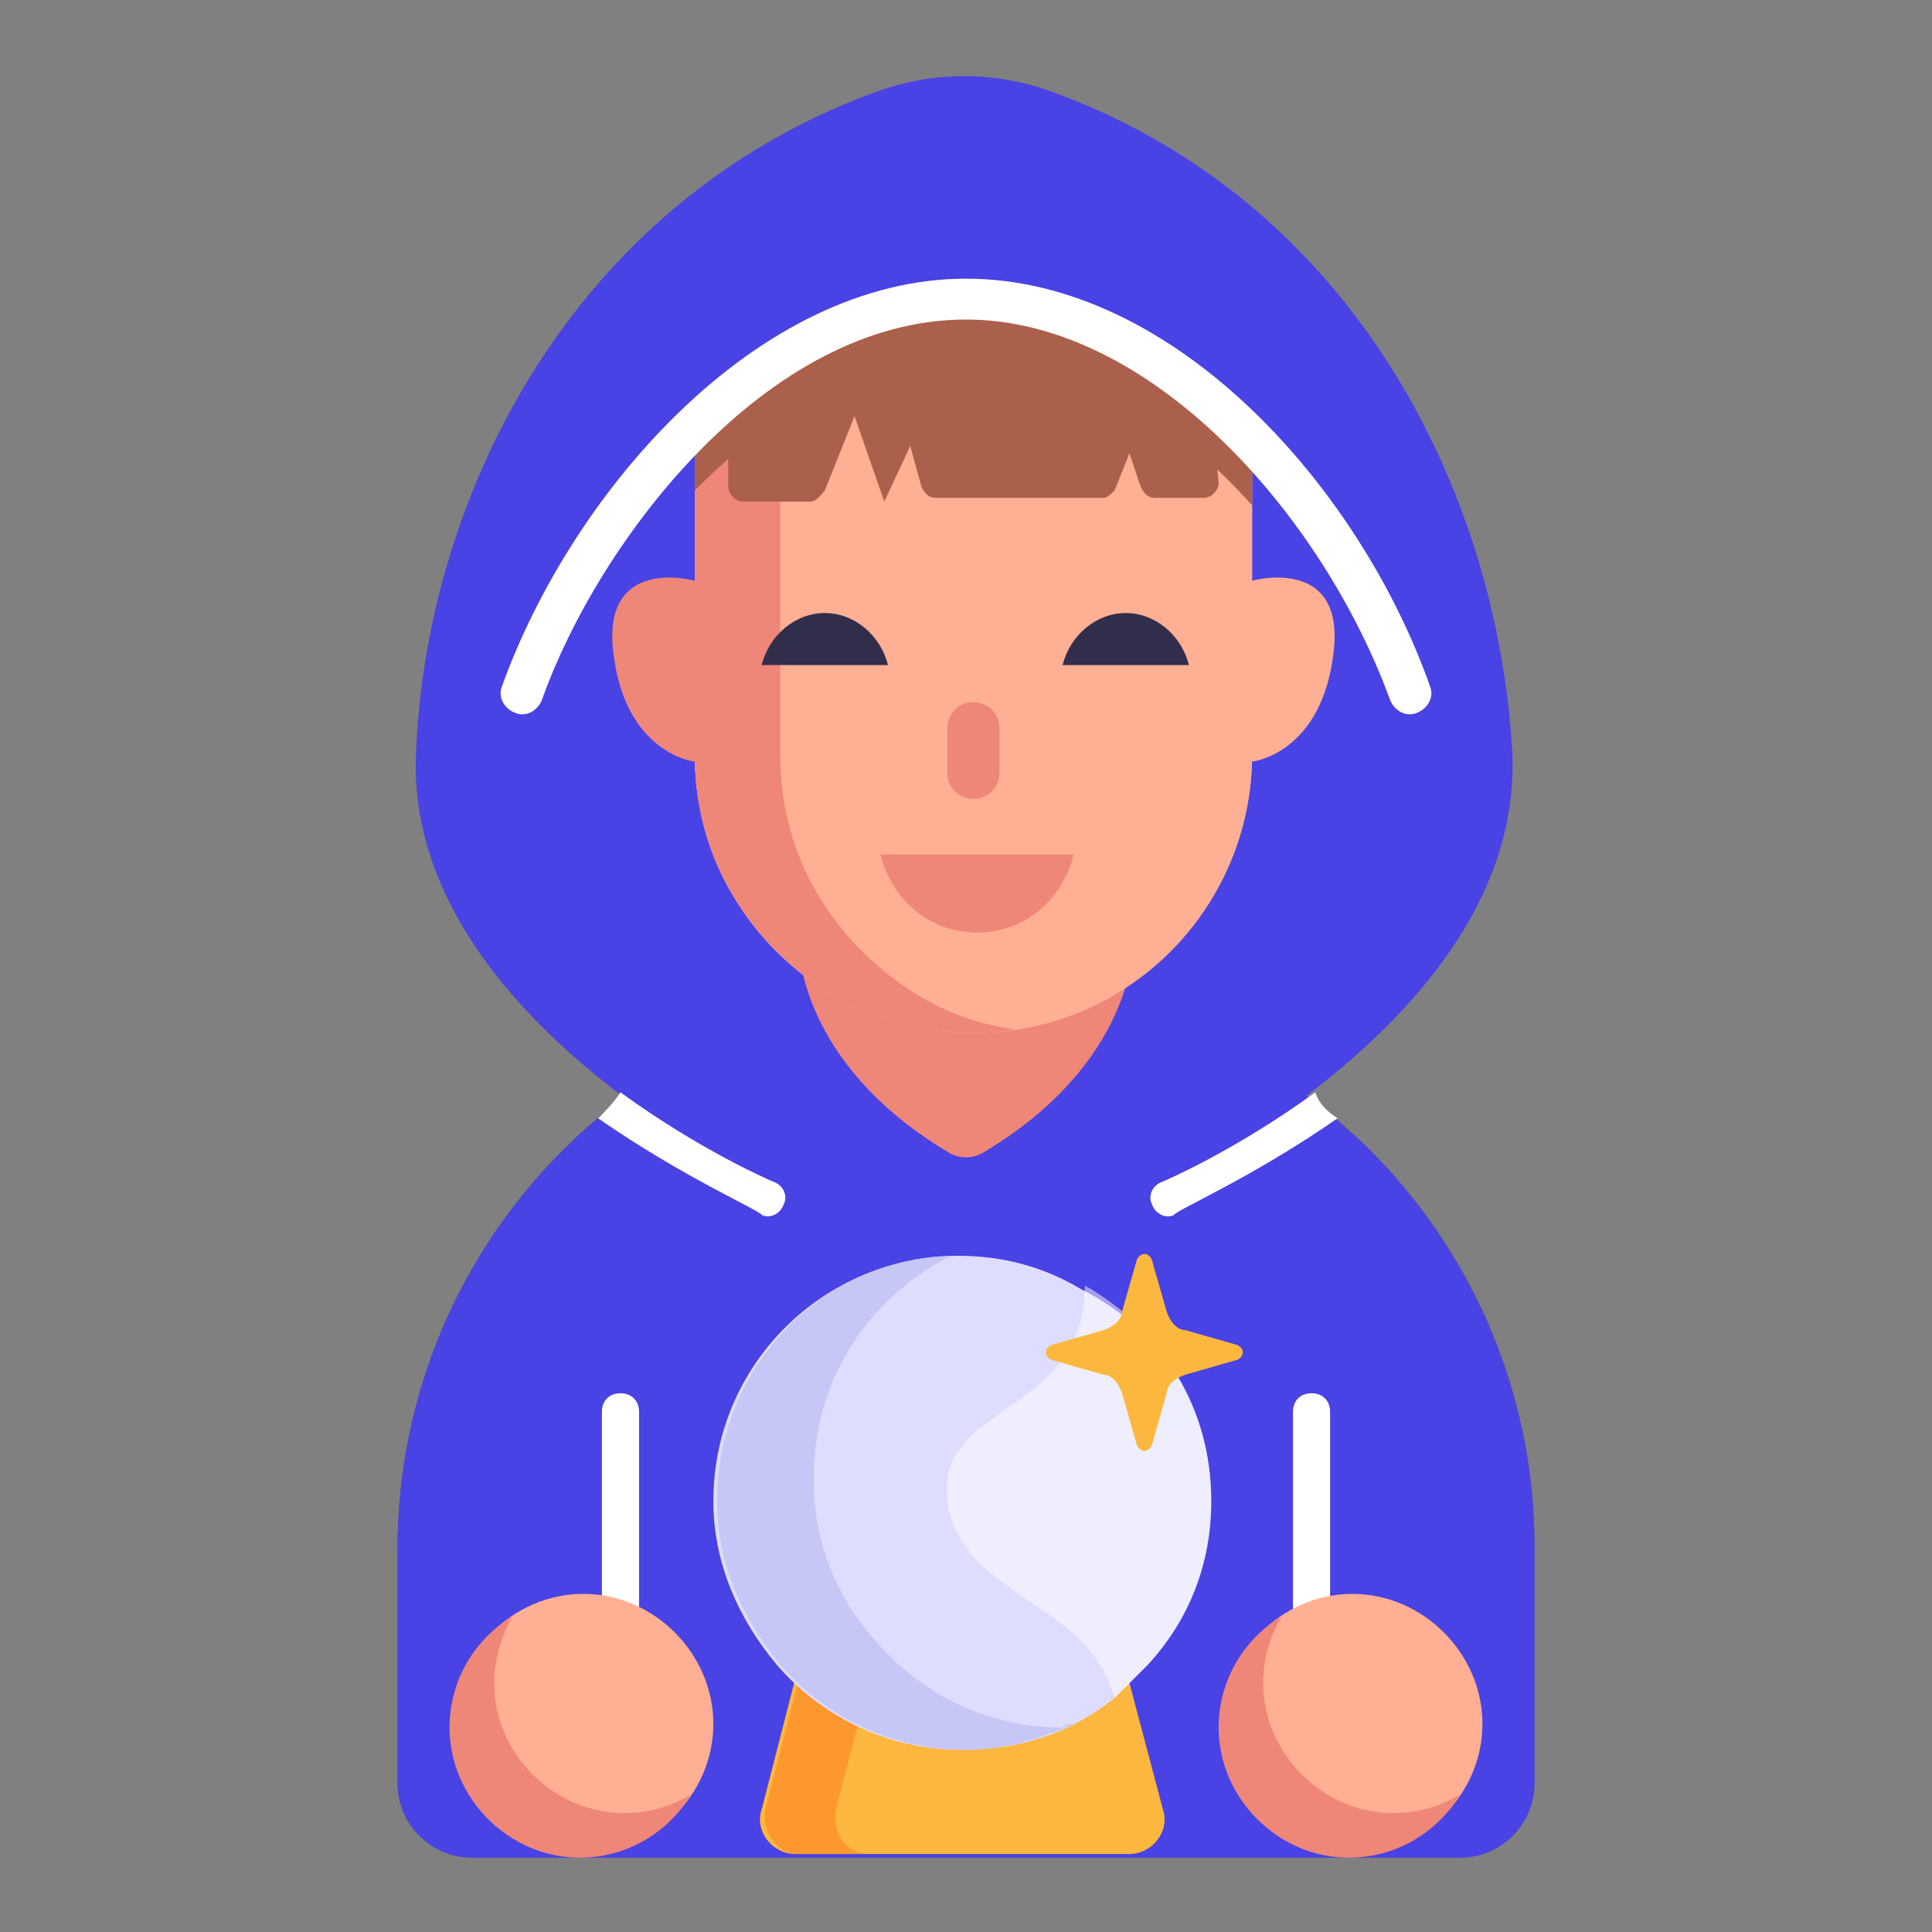 <svg width="256" height="256" viewBox="0 0 256 256" fill="none" xmlns="http://www.w3.org/2000/svg">
<rect x="0" y="0" width="256" height="256" fill="#808080" stroke="none"/>
<g clip-path="url(#clip0_1116_133698)">
<path d="M203.323 204.801V236.309C203.323 241.724 198.892 246.155 193.477 246.155H62.523C57.108 246.155 52.677 241.724 52.677 236.309V205.293C52.677 163.939 86.154 130.462 127.508 130.462C169.354 129.97 203.323 163.447 203.323 204.801Z" fill="#5B5E8B"/>
<path d="M203.323 204.799V236.307C203.323 241.722 198.892 246.153 193.477 246.153H62.523C57.108 246.153 52.677 241.722 52.677 236.307V205.292C52.677 163.938 86.154 130.461 128 130.461C146.215 130.461 162.461 136.861 175.754 147.199C177.231 148.184 178.215 149.661 179.692 150.646C193.969 163.938 203.323 183.63 203.323 204.799Z" fill="#4942E4"/>
<path d="M149.661 223.016L154.092 239.754C155.076 242.708 152.615 245.662 149.661 245.662H105.353C102.4 245.662 99.938 242.708 100.923 239.754L105.353 222.523H149.661V223.016Z" fill="#FCB73E"/>
<path d="M115.2 245.662H105.846C102.892 245.662 100.923 242.708 101.415 239.754L105.846 222.523H115.2L110.769 239.754C110.277 243.2 112.246 245.662 115.2 245.662Z" fill="#FD982E"/>
<path d="M149.169 159.507C149.169 159.507 202.338 136.369 200.369 99.446C198.4 65.476 179.692 27.076 139.815 12.307C131.938 9.353 123.569 9.353 115.692 12.307C75.815 27.076 56.615 65.476 55.138 99.446C53.169 136.369 106.338 159.507 106.338 159.507" fill="#4942E4"/>
<path d="M150.153 125.047C150.153 125.539 150.153 140.801 130.461 152.616C128.984 153.601 127.015 153.601 125.538 152.616C105.846 140.801 105.846 125.539 105.846 125.047H150.153Z" fill="#EE8778"/>
<path d="M165.908 54.647V99.939C165.908 120.123 149.662 136.862 128.985 136.862C108.8 136.862 92.061 120.616 92.061 99.939V54.647H165.908Z" fill="#FFAF93"/>
<path d="M165.908 54.647V99.939C165.908 120.123 149.662 136.862 128.985 136.862C118.646 136.862 109.785 132.923 102.892 126.031C96 119.139 92.061 110.277 92.061 99.939V54.647H165.908Z" fill="#FFAF93"/>
<path d="M165.908 59.077V66.954C161.477 62.031 157.046 58.093 151.631 54.647H160.985C162.954 56.123 164.431 57.6 165.908 59.077Z" fill="#AB604B"/>
<path d="M134.4 136.37C132.431 136.862 130.462 136.862 128.985 136.862C118.646 136.862 109.785 132.923 102.892 126.031C96 119.139 92.061 110.277 92.061 99.939V54.647H103.385V99.939C103.385 110.277 107.323 119.139 114.215 126.031C119.631 131.446 126.523 135.385 134.4 136.37Z" fill="#EE8778"/>
<path d="M104.369 54.647C99.938 57.6 96 61.047 92.061 64.985V57.108C93.046 56.123 93.538 55.631 94.523 54.647H104.369Z" fill="#AB604B"/>
<path d="M132.43 96.493V102.401C132.43 104.37 130.953 105.847 128.984 105.847C127.015 105.847 125.538 104.37 125.538 102.401V96.493C125.538 94.524 127.015 93.047 128.984 93.047C129.969 93.047 130.953 93.539 131.446 94.031C131.938 94.524 132.43 95.508 132.43 96.493Z" fill="#EE8778"/>
<path d="M117.661 88.123C116.677 84.184 113.231 81.231 109.292 81.231C105.354 81.231 101.907 84.184 100.923 88.123H117.661ZM157.538 88.123C156.554 84.184 153.107 81.231 149.169 81.231C145.231 81.231 141.784 84.184 140.8 88.123H157.538Z" fill="#312E4B"/>
<path d="M116.677 113.23C118.154 119.138 123.077 123.569 129.477 123.569C135.877 123.569 140.8 119.138 142.277 113.23H116.677Z" fill="#EE8778"/>
<path d="M176.739 86.154C175.262 99.938 165.908 100.923 165.908 100.923L163.939 77.784C163.446 77.292 178.216 72.369 176.739 86.154Z" fill="#FFAF93"/>
<path d="M81.231 86.154C82.708 99.938 92.062 100.923 92.062 100.923L94.031 77.784C94.523 77.292 79.754 72.369 81.231 86.154Z" fill="#EE8778"/>
<path d="M161.477 64.001C161.477 64.985 160.492 65.97 159.508 65.97H153.108C152.123 65.97 151.631 65.477 151.138 64.493L149.661 60.062L147.692 64.985C147.2 65.477 146.708 65.97 146.215 65.97H124.061C123.077 65.97 122.584 65.477 122.092 64.493L120.615 59.077L117.169 66.462L113.231 55.139L109.292 64.985C108.8 65.477 108.308 66.462 107.323 66.462H98.461C97.477 66.462 96.492 65.477 96.492 64.493V53.662C119.138 36.924 139.323 37.908 160.492 53.662L161.477 64.001Z" fill="#AB604B"/>
<path d="M184.123 92.555C175.261 68.431 152.615 42.339 128 42.339C101.415 42.339 79.261 71.878 71.876 92.555C71.384 94.031 69.907 95.016 68.43 94.524C66.953 94.031 65.969 92.555 66.461 91.078C75.815 64.985 100.43 36.924 128 36.924C155.569 36.924 180.184 64.493 189.538 91.078C190.03 92.555 189.046 94.031 187.569 94.524C186.092 95.016 184.615 94.031 184.123 92.555ZM177.23 148.185C165.907 156.062 155.569 160.493 155.569 160.985C154.584 161.478 153.107 160.985 152.615 159.508C152.123 158.524 152.615 157.047 154.092 156.555C154.092 156.555 163.446 152.616 174.276 144.739C174.769 146.216 175.753 147.201 177.23 148.185ZM79.261 148.185C90.584 156.062 100.923 160.493 100.923 160.985C101.907 161.478 103.384 160.985 103.876 159.508C104.369 158.524 103.876 157.047 102.4 156.555C102.4 156.555 93.046 152.616 82.215 144.739C81.23 146.216 80.246 147.201 79.261 148.185Z" fill="white"/>
<path d="M160.493 198.893C160.493 207.262 157.539 214.647 152.123 220.554C150.647 222.031 149.17 223.508 147.693 224.985C142.277 229.416 135.385 231.877 127.508 231.877C117.662 231.877 108.8 227.447 102.893 220.554C97.97 214.647 94.523 207.262 94.523 198.893C94.523 180.677 109.293 166.4 127.016 166.4C132.923 166.4 138.339 167.877 143.262 170.831C154.093 176.247 160.493 186.585 160.493 198.893Z" fill="#DEDDFF"/>
<path opacity="0.5" d="M160.493 198.892C160.493 207.261 157.539 214.646 152.123 220.553C150.646 222.03 149.169 223.507 147.693 224.984C147.2 223.507 146.708 222.03 145.723 220.553C141.785 214.153 133.908 211.692 128.985 206.276C126.523 203.323 125.046 199.876 125.539 195.938C126.031 192.492 128.493 190.03 131.446 188.061C135.877 184.615 143.754 181.169 143.754 170.338C154.093 176.246 160.493 186.584 160.493 198.892Z" fill="white"/>
<path d="M142.277 228.431C137.846 230.4 132.923 231.877 128 231.877C118.154 231.877 109.293 227.447 103.385 220.554C98.462 214.647 95.016 207.262 95.016 198.893C95.016 181.17 108.8 166.893 126.031 166.4C115.2 171.816 107.816 182.647 107.816 195.939C107.816 204.308 110.769 211.693 116.185 217.6C122.093 224.493 130.954 228.923 140.8 228.923C141.293 228.431 141.785 228.431 142.277 228.431Z" fill="#C6C6F7"/>
<path d="M176.246 227.938V187.077C176.246 185.6 175.262 184.615 173.785 184.615C172.308 184.615 171.323 185.6 171.323 187.077V227.938H176.246ZM84.677 227.938V187.077C84.677 185.6 83.692 184.615 82.215 184.615C80.739 184.615 79.754 185.6 79.754 187.077V227.938H84.677Z" fill="white"/>
<path d="M196.431 228.43C196.431 237.784 188.554 245.661 179.2 245.661C169.847 245.661 161.97 237.784 161.97 228.43C161.97 219.076 169.847 211.199 179.2 211.199C188.554 211.199 196.431 219.076 196.431 228.43Z" fill="#FFAF93"/>
<path d="M193.477 237.783C190.523 242.706 185.107 246.152 178.707 246.152C169.353 246.152 161.477 238.275 161.477 228.922C161.477 222.522 164.923 217.106 169.846 214.152C168.369 216.614 167.384 219.568 167.384 223.014C167.384 232.368 175.261 240.245 184.615 240.245C188.061 240.245 191.015 239.26 193.477 237.783Z" fill="#EE8778"/>
<path d="M94.523 228.43C94.523 237.784 86.646 245.661 77.292 245.661C67.938 245.661 60.062 237.784 60.062 228.43C60.062 219.076 67.938 211.199 77.292 211.199C86.646 211.199 94.523 219.076 94.523 228.43Z" fill="#FFAF93"/>
<path d="M91.569 237.783C88.615 242.706 83.2 246.152 76.8 246.152C67.446 246.152 59.569 238.275 59.569 228.922C59.569 222.522 63.016 217.106 67.939 214.152C66.462 216.614 65.477 220.06 65.477 223.014C65.477 232.368 73.354 240.245 82.708 240.245C86.154 240.245 89.108 239.26 91.569 237.783Z" fill="#EE8778"/>
<path d="M163.939 180.185L157.047 182.154C155.57 182.647 154.585 183.631 154.585 184.616L152.616 191.508C152.123 192.493 151.139 192.493 150.647 191.508L148.677 184.616C148.185 183.139 147.2 182.154 146.216 182.154L139.323 180.185C138.339 179.693 138.339 178.708 139.323 178.216L146.216 176.247C147.693 175.754 148.677 174.77 148.677 173.785L150.647 166.893C151.139 165.908 152.123 165.908 152.616 166.893L154.585 173.785C155.077 175.262 156.062 176.247 157.047 176.247L163.939 178.216C164.923 178.708 164.923 179.693 163.939 180.185Z" fill="#FCB73E"/>
</g>
<defs>
<clipPath id="clip0_1116_133698">
<rect width="256" height="256" fill="white"/>
</clipPath>
</defs>
</svg>
